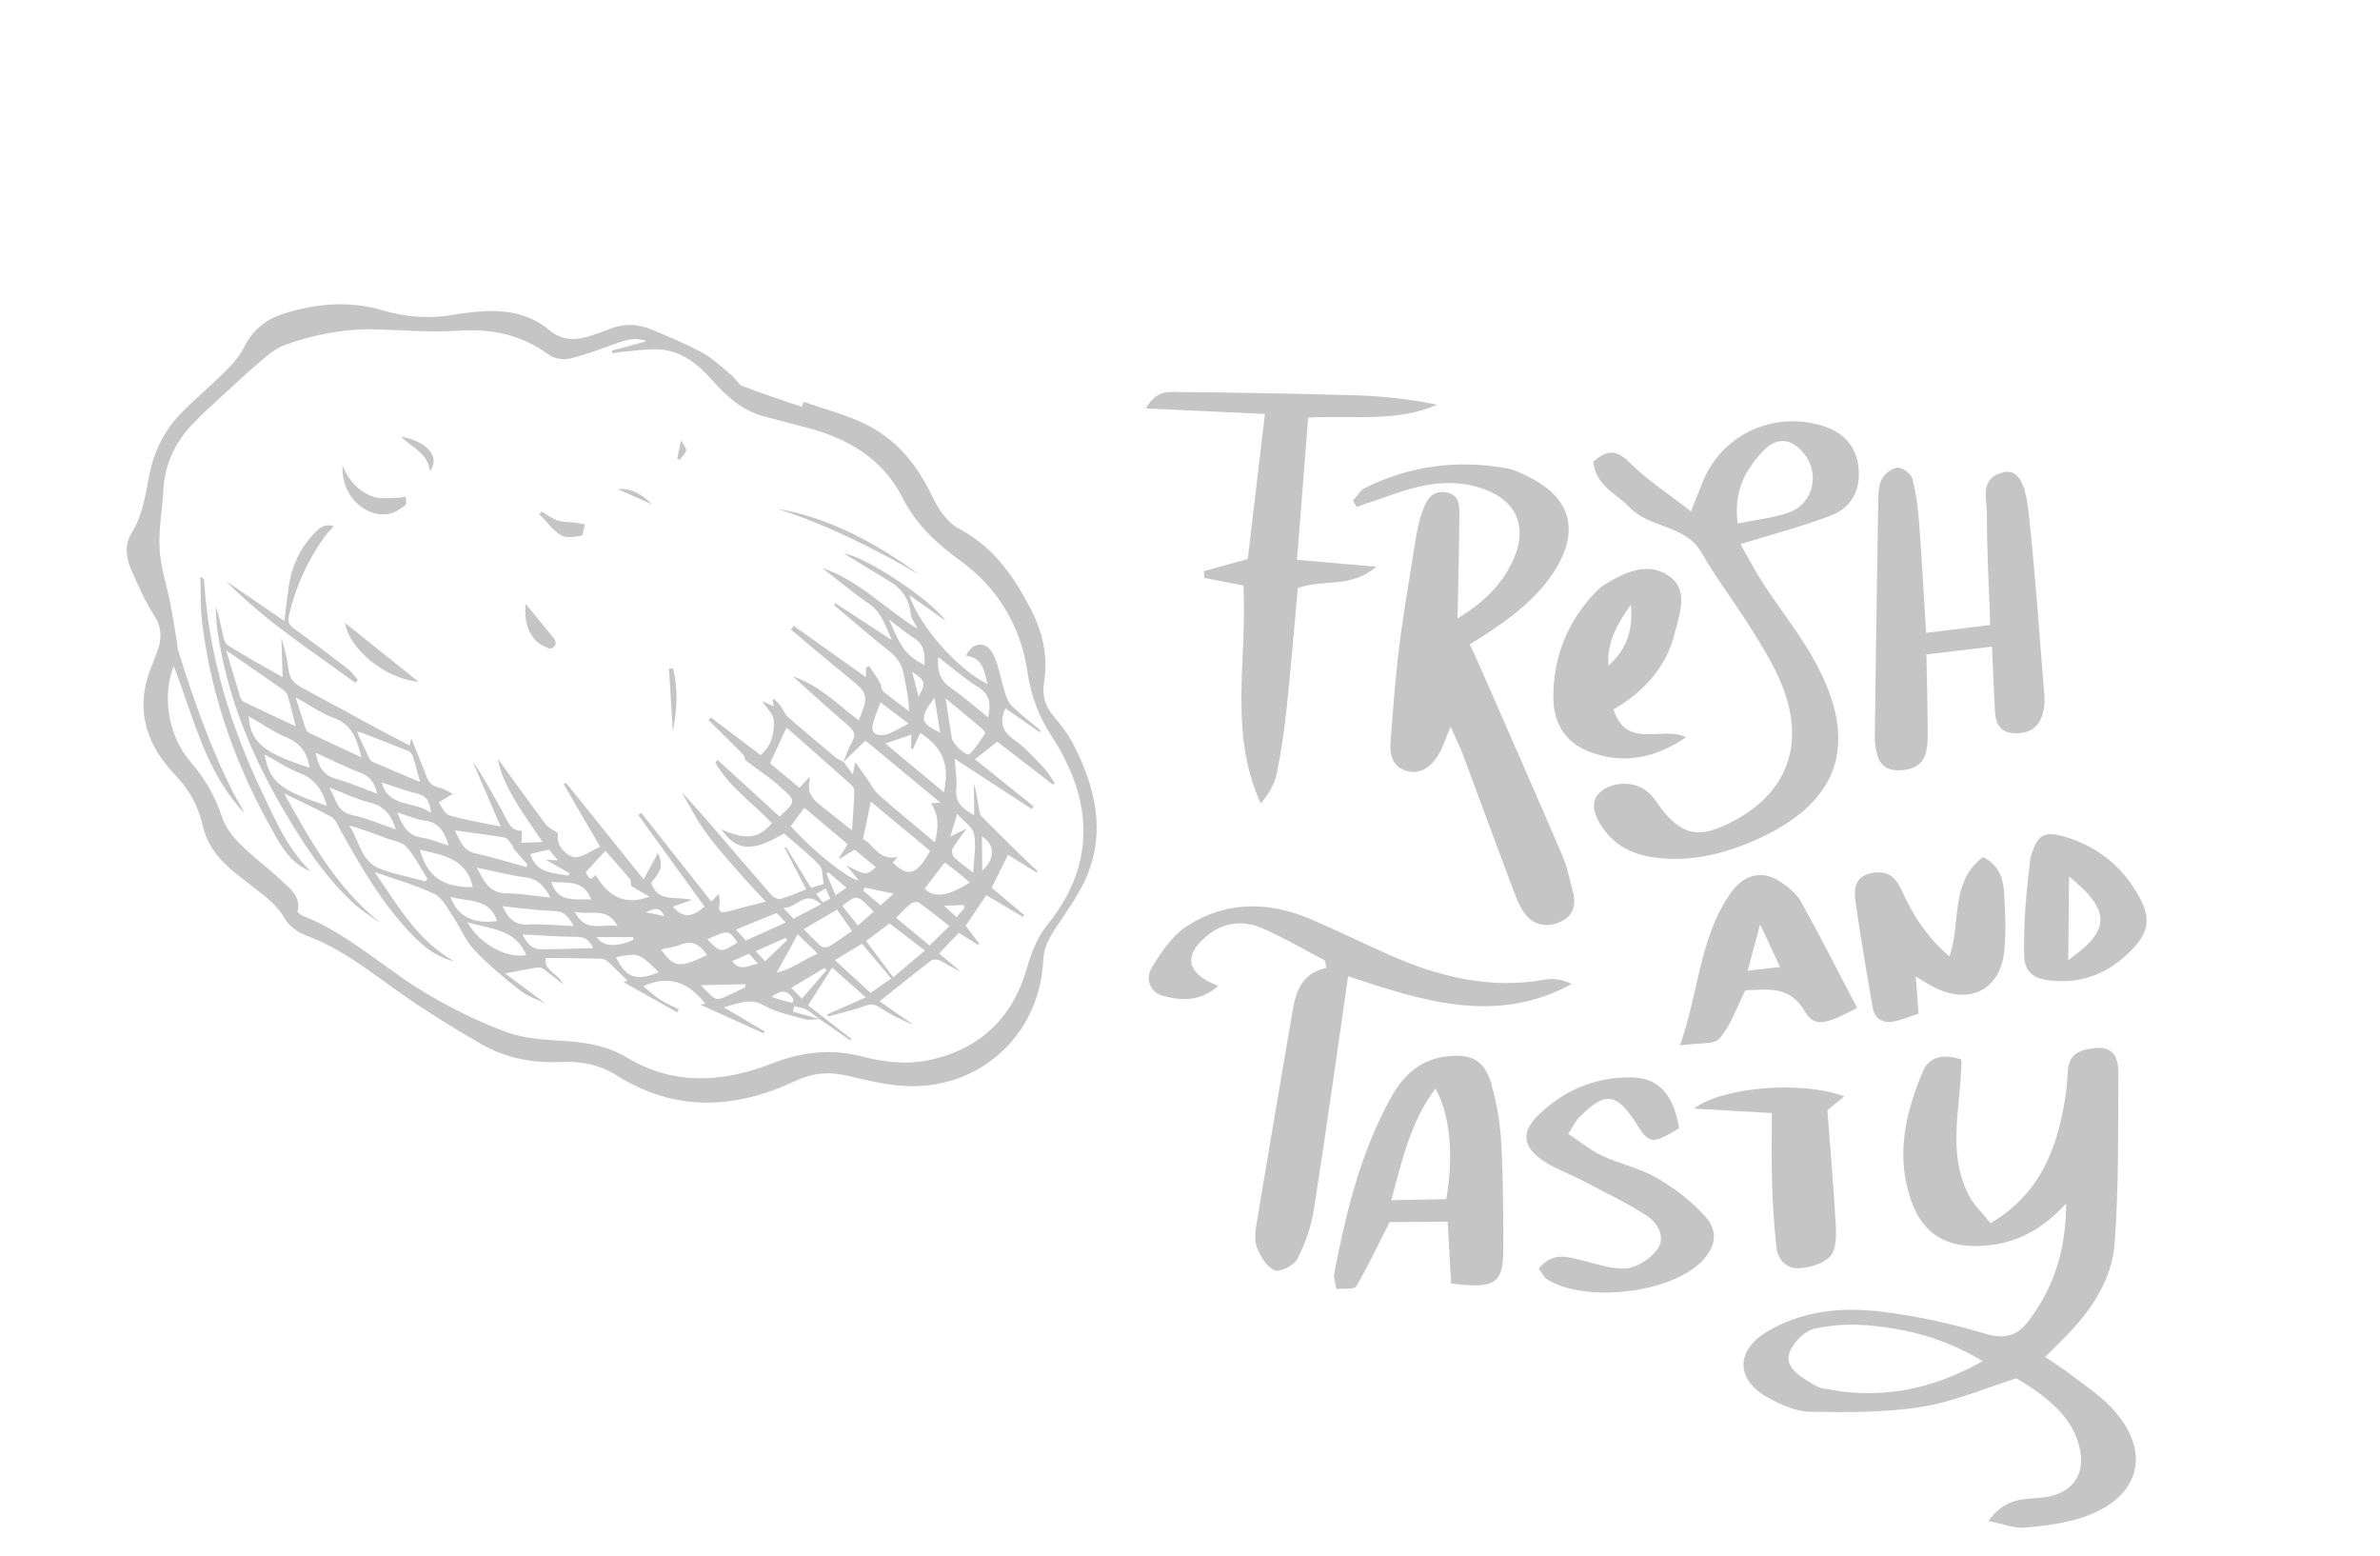 <?xml version="1.0" encoding="UTF-8"?> <svg xmlns="http://www.w3.org/2000/svg" width="228" height="149" viewBox="0 0 228 149" fill="none"><path d="M61.945 32.681C60.903 32.273 60.001 32.542 59.084 32.869C57.609 33.396 56.141 33.971 54.626 34.333C53.997 34.483 53.093 34.357 52.587 33.984C49.971 32.055 47.109 31.454 43.893 31.673C41.311 31.85 38.7 31.621 36.103 31.545C33.09 31.457 30.184 32.014 27.365 33.012C26.663 33.259 26.006 33.724 25.427 34.204C24.172 35.248 22.97 36.357 21.77 37.462C20.616 38.525 19.441 39.569 18.366 40.708C16.707 42.463 15.774 44.56 15.644 47.005C15.545 48.869 15.178 50.738 15.289 52.581C15.395 54.351 15.982 56.088 16.326 57.844C16.567 59.078 16.755 60.322 16.963 61.564C17.001 61.792 16.988 62.035 17.056 62.254C18.528 66.975 20.151 71.637 22.417 76.049C22.735 76.669 23.136 77.246 23.422 77.882C19.667 73.935 18.544 68.695 16.648 63.783C15.507 66.574 16.103 70.491 18.234 72.938C19.65 74.565 20.638 76.335 21.321 78.368C21.634 79.299 22.334 80.17 23.047 80.879C24.276 82.1 25.687 83.133 26.955 84.319C27.793 85.106 28.852 85.844 28.501 87.284C28.488 87.339 28.606 87.441 28.681 87.5C28.786 87.582 28.897 87.663 29.018 87.711C33.465 89.472 36.903 92.829 40.948 95.21C43.353 96.622 45.892 97.877 48.506 98.84C50.216 99.471 52.156 99.578 54.008 99.69C56.153 99.821 58.225 100.175 60.054 101.281C64.602 104.029 69.335 103.644 73.945 101.857C76.875 100.724 79.639 100.422 82.629 101.192C84.777 101.745 86.987 101.991 89.184 101.493C93.992 100.403 97.031 97.415 98.382 92.704C98.82 91.182 99.375 89.751 100.39 88.497C104.982 82.832 104.745 76.644 100.752 70.511C99.467 68.539 98.761 66.602 98.417 64.281C97.772 59.935 95.552 56.265 91.982 53.69C89.673 52.023 87.75 50.204 86.448 47.65C84.521 43.866 81.151 41.95 77.175 40.925C75.849 40.581 74.522 40.239 73.198 39.886C71.099 39.328 69.583 37.941 68.188 36.372C66.775 34.784 65.156 33.502 62.911 33.454C61.822 33.431 60.725 33.598 59.635 33.691C59.315 33.718 58.996 33.788 58.678 33.838C58.657 33.754 58.636 33.668 58.614 33.583C59.698 33.291 60.782 32.998 61.944 32.682L61.945 32.681ZM76.976 38.48C78.921 39.162 80.943 39.686 82.795 40.566C85.77 41.976 87.795 44.414 89.217 47.352C89.867 48.695 90.61 49.967 91.976 50.694C95.103 52.36 97.032 55.074 98.635 58.105C99.842 60.385 100.442 62.763 100.016 65.347C99.806 66.608 100.135 67.678 100.998 68.669C101.739 69.519 102.418 70.462 102.923 71.468C104.941 75.481 105.936 79.667 104.079 83.998C103.338 85.722 102.189 87.278 101.147 88.856C100.512 89.819 99.996 90.736 99.941 91.957C99.622 98.931 94.126 104.167 87.145 104.022C85.199 103.981 83.24 103.514 81.334 103.052C79.525 102.614 77.9 102.725 76.192 103.527C70.426 106.232 64.691 106.526 59.087 102.998C57.452 101.967 55.634 101.607 53.716 101.705C51.014 101.842 48.42 101.329 46.089 99.989C43.458 98.479 40.872 96.868 38.388 95.131C35.491 93.1 32.756 90.851 29.362 89.611C28.565 89.32 27.687 88.7 27.287 87.982C26.584 86.722 25.521 85.946 24.454 85.104C23.303 84.194 22.068 83.344 21.101 82.261C20.353 81.428 19.714 80.329 19.468 79.25C19.023 77.293 18.206 75.704 16.793 74.233C14.127 71.457 12.948 68.163 14.321 64.314C14.546 63.685 14.813 63.072 15.049 62.448C15.505 61.238 15.536 60.136 14.765 58.941C13.886 57.576 13.224 56.058 12.568 54.563C12.071 53.428 11.915 52.155 12.593 51.074C13.664 49.368 13.92 47.457 14.287 45.566C14.729 43.268 15.722 41.247 17.341 39.581C18.687 38.195 20.187 36.957 21.556 35.591C22.231 34.918 22.913 34.178 23.331 33.341C24.145 31.71 25.361 30.628 27.066 30.078C30.218 29.06 33.455 28.772 36.638 29.714C38.99 30.411 41.281 30.549 43.657 30.113C44.411 29.975 45.179 29.898 45.945 29.834C48.36 29.629 50.72 30.025 52.57 31.576C54.009 32.78 55.319 32.572 56.802 32.086C57.373 31.9 57.936 31.689 58.499 31.471C59.815 30.963 61.141 31.023 62.413 31.553C64.074 32.246 65.745 32.946 67.321 33.806C68.325 34.355 69.175 35.187 70.07 35.925C70.469 36.251 70.738 36.826 71.181 36.996C73.036 37.713 74.931 38.32 76.812 38.966C76.868 38.805 76.922 38.643 76.978 38.482L76.976 38.48Z" fill="#3E3F41" fill-opacity="0.3"></path><path d="M61.841 87.363C62.414 87.48 62.986 87.599 63.637 87.734C63.195 86.706 62.504 87.1 61.841 87.363ZM78.825 86.432C79.054 86.318 79.274 86.209 79.552 86.071C79.394 85.74 79.259 85.454 79.085 85.089C78.765 85.271 78.495 85.425 78.174 85.609C78.451 85.959 78.616 86.167 78.826 86.432L78.825 86.432ZM91.635 87.838C91.922 87.508 92.153 87.242 92.385 86.976C92.372 86.873 92.359 86.769 92.346 86.663C91.808 86.688 91.272 86.711 90.444 86.746C90.965 87.222 91.267 87.5 91.635 87.838L91.635 87.838ZM73.912 95.487C74.694 95.717 75.297 95.895 75.901 96.073C75.939 95.947 75.975 95.821 76.012 95.695C75.535 94.934 74.948 94.669 73.912 95.487ZM88.002 66.731C88.715 65.389 88.668 65.187 87.375 64.338C87.607 65.226 87.797 65.948 88.002 66.731ZM81.097 85.031C80.486 84.507 79.93 84.029 79.372 83.549C79.31 83.591 79.247 83.632 79.183 83.674C79.456 84.334 79.728 84.993 80.034 85.729C80.447 85.459 80.742 85.266 81.098 85.032L81.097 85.031ZM72.612 92.288C72.265 91.906 72.026 91.642 71.751 91.341C71.204 91.581 70.686 91.809 70.134 92.051C70.956 93.107 71.707 92.442 72.613 92.288L72.612 92.288ZM60.665 90.02C60.668 89.929 60.668 89.841 60.672 89.75C59.53 89.748 58.391 89.745 57.166 89.742C57.753 90.676 59 90.733 60.664 90.02L60.665 90.02ZM84.36 86.699C84.757 86.35 85.136 86.015 85.623 85.583C84.592 85.369 83.705 85.186 82.819 85.003C82.784 85.11 82.751 85.216 82.716 85.322C83.236 85.757 83.754 86.193 84.359 86.699L84.36 86.699ZM94.064 80.115C94.077 81.212 94.088 82.272 94.1 83.367C95.342 82.302 95.337 80.846 94.064 80.115ZM73.297 92.054C74.031 91.359 74.723 90.703 75.416 90.046C75.365 89.971 75.312 89.896 75.262 89.82C74.35 90.226 73.438 90.632 72.392 91.1C72.725 91.45 72.945 91.682 73.298 92.054L73.297 92.054ZM89.523 66.816C88.055 68.805 88.121 69.245 90.067 70.163C89.881 69.019 89.71 67.965 89.523 66.816ZM70.638 90.266C69.831 89.059 69.775 89.052 67.773 89.953C68.982 91.261 69.091 91.27 70.638 90.266ZM75.802 94.607C76.106 94.912 76.381 95.19 76.827 95.639C77.647 94.692 78.418 93.801 79.19 92.909C79.12 92.84 79.047 92.773 78.977 92.705C77.934 93.329 76.893 93.954 75.803 94.607L75.802 94.607ZM75.043 86.949C75.449 87.388 75.695 87.652 76.008 87.989C76.815 87.565 77.627 87.14 78.659 86.597C77.07 85.139 76.319 87.033 75.043 86.949ZM67.124 94.354C68.931 96.127 68.24 96.01 71.394 94.553C71.398 94.455 71.403 94.359 71.409 94.262C70.002 94.294 68.594 94.323 67.124 94.354ZM59.157 88.685C58.154 86.778 56.512 87.7 55.059 87.312C56.055 89.373 57.67 88.439 59.157 88.685ZM52.291 82.342C52.829 82.37 53.075 82.381 53.457 82.401C53.099 81.975 52.825 81.648 52.591 81.367C51.935 81.522 51.356 81.658 50.802 81.788C51.357 83.677 53.004 83.58 54.443 83.865C54.482 83.787 54.519 83.708 54.556 83.629C53.882 83.245 53.206 82.863 52.291 82.342ZM56.638 86.137C55.915 84.22 54.275 84.584 52.817 84.473C53.448 86.51 55.117 86.081 56.638 86.137ZM83.707 87.308C82.098 85.644 82.098 85.644 80.688 86.751C81.157 87.338 81.635 87.939 82.19 88.632C82.669 88.213 83.187 87.763 83.708 87.308L83.707 87.308ZM75.275 88.347C74.934 87.988 74.67 87.712 74.409 87.436C73.104 87.968 71.851 88.478 70.503 89.028C70.834 89.396 71.118 89.711 71.445 90.074C72.754 89.484 73.962 88.939 75.275 88.348L75.275 88.347ZM41.291 77.859C41.166 76.778 40.882 76.225 39.981 76.008C38.855 75.733 37.762 75.32 36.563 74.939C37.249 77.422 39.722 76.645 41.291 77.859ZM88.561 63.704C88.609 62.648 88.578 61.727 87.54 61.09C86.701 60.576 85.951 59.918 85.162 59.325C86.383 62.202 86.823 62.743 88.561 63.704ZM76.418 89.472C75.728 90.739 75.082 91.924 74.417 93.137C75.727 92.885 76.86 91.974 78.326 91.329C77.573 90.596 76.948 89.987 76.419 89.472L76.418 89.472ZM65.168 90.483C64.595 90.715 63.953 90.784 63.326 90.93C64.57 92.678 65.103 92.739 67.727 91.462C67.105 90.52 66.365 89.999 65.168 90.483ZM59.011 91.671C59.93 93.631 60.981 94.017 63.101 93.112C61.23 91.257 61.23 91.257 59.011 91.671ZM43.163 85.872C43.739 87.724 45.384 88.551 47.619 88.202C46.854 85.923 44.794 86.431 43.163 85.872ZM84.347 67.266C84.062 68.09 83.735 68.778 83.593 69.503C83.411 70.434 84.333 70.459 84.754 70.373C85.475 70.226 86.132 69.75 87.039 69.301C85.988 68.506 85.205 67.916 84.347 67.266ZM40.403 80.218C41.237 80.337 42.039 80.693 42.985 80.981C42.571 79.661 42.05 78.754 40.652 78.579C39.841 78.478 39.064 78.116 38.044 77.801C38.574 79.088 39.055 80.023 40.402 80.217L40.403 80.218ZM92.914 84.514C92.496 84.166 92.112 83.836 91.716 83.52C91.333 83.216 90.939 82.925 90.555 82.631C90.467 82.692 90.398 82.72 90.361 82.77C89.782 83.532 89.206 84.297 88.587 85.117C89.498 86.029 90.801 85.852 92.914 84.513L92.914 84.514ZM51.834 90.916C53.462 90.917 55.091 90.843 56.828 90.799C56.444 89.99 55.997 89.725 55.219 89.722C53.531 89.721 51.845 89.581 50.068 89.491C50.448 90.297 50.932 90.915 51.833 90.917L51.834 90.916ZM93.313 79.89C93.178 79.214 92.34 78.679 91.7 77.945C91.444 78.783 91.268 79.361 91.038 80.108C91.601 79.837 91.996 79.646 92.613 79.348C92.053 80.124 91.598 80.674 91.251 81.284C91.142 81.475 91.224 81.932 91.389 82.094C91.884 82.578 92.463 82.974 93.24 83.583C93.294 82.188 93.534 80.994 93.314 79.89L93.313 79.89ZM50.405 91.471C49.401 88.926 46.896 88.994 44.781 88.316C45.843 90.346 48.546 91.829 50.405 91.471ZM34.504 73.999C33.08 73.459 31.72 72.761 30.238 72.086C30.484 73.384 30.961 74.259 32.25 74.612C33.526 74.961 34.749 75.505 36.123 76.009C35.896 74.929 35.425 74.348 34.504 73.999ZM50.548 88.539C51.973 88.468 53.407 88.626 54.958 88.69C54.507 87.854 54.111 87.281 53.083 87.251C51.468 87.203 49.855 86.96 48.134 86.79C48.667 87.869 49.219 88.607 50.547 88.538L50.548 88.539ZM80.189 87.114C79.154 87.719 78.137 88.315 76.989 88.988C77.58 89.577 78.107 90.156 78.701 90.654C78.848 90.779 79.269 90.735 79.47 90.615C80.175 90.187 80.84 89.692 81.62 89.153C81.105 88.42 80.67 87.8 80.19 87.114L80.189 87.114ZM35.372 76.842C34.158 76.552 33.01 75.977 31.546 75.42C32.225 76.571 32.278 77.748 33.733 78.056C35.12 78.349 36.444 78.933 37.922 79.431C37.492 78.04 36.783 77.176 35.372 76.842L35.372 76.842ZM40.226 81.381C40.896 83.922 42.448 85.009 45.291 84.96C44.707 82.226 42.414 81.885 40.226 81.381ZM91.027 65.831C92.27 66.703 93.417 67.71 94.659 68.701C94.946 67.435 94.855 66.512 93.679 65.787C92.369 64.977 91.204 63.935 89.877 62.919C89.784 64.2 90.014 65.12 91.026 65.831L91.027 65.831ZM91.181 70.691C91.28 71.283 92.593 72.476 92.88 72.214C93.48 71.658 93.913 70.919 94.379 70.23C94.418 70.172 94.207 69.893 94.067 69.773C92.978 68.855 91.876 67.951 90.583 66.883C90.812 68.34 90.988 69.517 91.181 70.691ZM50.309 84.021C48.769 83.818 47.254 83.417 45.678 83.09C46.316 84.281 46.805 85.557 48.579 85.562C49.903 85.566 51.225 85.811 52.711 85.963C52.142 84.81 51.488 84.175 50.309 84.021L50.309 84.021ZM28.738 74.053C27.545 73.592 26.46 72.851 25.338 72.239C25.839 74.884 26.774 75.665 31.31 77.168C30.898 75.68 30.201 74.619 28.737 74.054L28.738 74.053ZM89.054 90.556C89.671 89.947 90.254 89.372 90.947 88.691C89.93 87.896 88.986 87.126 87.997 86.421C87.847 86.312 87.419 86.415 87.234 86.562C86.767 86.935 86.365 87.388 85.838 87.904C86.927 88.802 87.951 89.647 89.054 90.556ZM27.465 70.631C26.186 70.102 25.03 69.279 23.832 68.593C23.951 71.031 25.24 72.134 29.67 73.526C29.432 72.105 28.799 71.185 27.465 70.631ZM49.256 81.342C49.151 81.22 49.139 81.021 49.038 80.897C48.829 80.649 48.613 80.265 48.352 80.219C46.814 79.95 45.265 79.763 43.578 79.529C44.073 80.475 44.306 81.469 45.586 81.742C47.206 82.088 48.792 82.596 50.393 83.033C50.444 82.959 50.496 82.885 50.546 82.81C50.113 82.323 49.675 81.841 49.256 81.342ZM60.466 84.853C60.423 84.615 60.459 84.323 60.33 84.169C59.544 83.225 58.721 82.313 57.987 81.479C57.379 82.152 56.77 82.824 56.115 83.545C56.502 84.274 56.575 84.312 57.05 83.796C58.185 85.673 59.666 86.822 62.213 85.875C61.466 85.438 60.894 85.103 60.466 84.853ZM83.404 95.094C84.061 94.632 84.694 94.184 85.369 93.708C84.408 92.563 83.516 91.498 82.577 90.38C81.755 90.878 80.941 91.371 79.984 91.955C81.174 93.049 82.249 94.032 83.405 95.094L83.404 95.094ZM35.327 72.531C35.409 72.702 35.541 72.901 35.703 72.97C37.163 73.606 38.633 74.214 40.248 74.892C39.983 73.944 39.787 73.174 39.544 72.416C39.484 72.228 39.313 72.008 39.137 71.936C37.66 71.337 36.172 70.763 34.685 70.187C34.575 70.144 34.45 70.137 34.202 70.084C34.607 70.975 34.956 71.759 35.327 72.531L35.327 72.531ZM29.27 69.738C29.329 69.911 29.467 70.114 29.623 70.189C31.238 70.961 32.866 71.713 34.627 72.533C34.181 70.811 33.752 69.4 31.995 68.766C30.789 68.332 29.708 67.547 28.319 66.779C28.68 67.914 28.961 68.83 29.27 69.738ZM88.61 91.031C87.443 90.139 86.362 89.316 85.218 88.44C84.491 88.986 83.75 89.538 82.968 90.125C83.818 91.254 84.637 92.342 85.574 93.587C86.616 92.709 87.573 91.906 88.61 91.031ZM87.442 71.753C87.386 71.738 87.329 71.723 87.273 71.708C87.283 71.247 87.295 70.787 87.304 70.359C86.462 70.644 85.676 70.913 84.811 71.208C86.61 72.704 88.503 74.276 90.426 75.876C90.996 73.263 90.316 71.565 88.15 70.202C87.894 70.764 87.669 71.258 87.442 71.753ZM38.949 81.109C38.542 80.645 37.712 80.543 37.063 80.296C35.889 79.85 34.707 79.417 33.455 79.053C34.429 80.5 34.574 82.562 36.511 83.249C37.888 83.736 39.332 84.027 40.747 84.406C40.814 84.325 40.879 84.245 40.944 84.164C40.293 83.134 39.741 82.017 38.948 81.109L38.949 81.109ZM23.003 66.72C23.059 66.899 23.173 67.125 23.324 67.198C24.935 67.977 26.558 68.73 28.328 69.559C28.043 68.445 27.826 67.506 27.552 66.588C27.485 66.362 27.252 66.153 27.044 66.006C25.3 64.784 23.543 63.578 21.663 62.28C22.12 63.803 22.552 65.263 23.003 66.719L23.003 66.72ZM81.867 81.373C81.379 81.673 80.93 81.946 80.483 82.222C80.449 82.192 80.415 82.162 80.381 82.131C80.638 81.737 80.895 81.341 81.212 80.858C79.826 79.69 78.462 78.54 77.052 77.352C76.601 77.968 76.177 78.548 75.76 79.117C77.62 81.284 81.547 84.439 82.241 84.282C81.886 83.856 81.548 83.447 81.061 82.868C82.956 83.848 82.956 83.848 83.914 83.055C83.191 82.462 82.529 81.918 81.868 81.373L81.867 81.373ZM85.531 82.615C86.991 84.053 87.842 83.791 89.107 81.489C87.243 79.943 85.362 78.382 83.421 76.771C83.17 77.981 82.94 79.097 82.677 80.373C83.709 80.842 84.191 82.508 86.001 82.058C85.813 82.279 85.671 82.448 85.53 82.614L85.531 82.615ZM76.599 75.449C76.932 75.081 77.209 74.771 77.499 74.453C77.561 74.54 77.602 74.573 77.596 74.593C77.094 76.306 78.428 76.962 79.445 77.793C80.085 78.315 80.735 78.819 81.623 79.522C81.714 78.098 81.811 76.922 81.846 75.744C81.853 75.528 81.65 75.254 81.469 75.093C79.481 73.314 77.479 71.552 75.478 69.79C75.409 69.731 75.308 69.711 75.325 69.718C74.827 70.8 74.342 71.857 73.767 73.109C74.594 73.793 75.585 74.613 76.598 75.45L76.599 75.449ZM81.693 74.162C81.781 73.735 81.825 73.522 81.937 72.99C82.401 73.644 82.728 74.103 83.054 74.563C83.427 75.087 83.712 75.708 84.184 76.122C85.9 77.636 87.674 79.081 89.565 80.667C89.906 79.272 89.968 78.111 89.191 76.932C89.477 76.91 89.717 76.893 90.085 76.867C87.659 74.858 85.308 72.914 82.91 70.927C82.198 71.616 81.494 72.299 80.789 72.98C81.063 72.34 81.276 71.666 81.622 71.07C82.026 70.374 81.835 69.978 81.253 69.484C79.457 67.954 77.718 66.357 75.958 64.785C78.453 65.608 80.242 67.462 82.27 68.993C83.239 66.618 83.165 66.407 81.352 64.939C79.471 63.417 77.629 61.848 75.769 60.298C75.859 60.179 75.949 60.058 76.039 59.937C78.32 61.56 80.603 63.181 82.967 64.863C82.966 64.483 82.963 64.212 82.963 63.94C83.065 63.884 83.169 63.83 83.271 63.775C83.618 64.312 83.983 64.84 84.302 65.393C84.443 65.639 84.408 66.037 84.597 66.197C85.399 66.875 86.253 67.489 87.089 68.126C87.058 66.855 86.796 65.699 86.567 64.537C86.385 63.61 85.908 62.931 85.157 62.336C83.368 60.915 81.643 59.414 79.892 57.945C79.933 57.883 79.975 57.825 80.018 57.764C81.752 58.899 83.486 60.032 85.44 61.309C84.799 59.89 84.45 58.648 83.246 57.82C81.699 56.759 80.256 55.543 78.769 54.397C82.29 55.579 84.805 58.317 87.883 60.215C87.711 59.722 87.304 59.311 87.259 58.865C87.124 57.436 86.45 56.416 85.246 55.688C83.78 54.801 82.316 53.906 80.838 53.005C82.923 53.308 89.124 57.383 90.613 59.478C89.422 58.631 88.329 57.854 87.113 56.987C87.996 59.88 91.781 64.151 94.597 65.504C94.297 64.258 94.141 62.998 92.553 62.8C93.079 61.531 94.416 61.332 95.076 62.538C95.694 63.669 95.853 65.043 96.261 66.296C96.415 66.765 96.598 67.291 96.935 67.617C97.807 68.454 98.773 69.195 99.702 69.973C99.667 70.021 99.631 70.07 99.595 70.116C98.501 69.357 97.409 68.594 96.32 67.838C95.714 69.165 96.02 70.056 97.172 70.862C98.172 71.563 99.013 72.504 99.868 73.394C100.325 73.868 100.66 74.457 101.052 74.997C100.989 75.044 100.928 75.092 100.867 75.14C99.056 73.748 97.246 72.356 95.529 71.036C94.783 71.626 94.094 72.168 93.401 72.715C95.249 74.199 97.136 75.715 99.022 77.228C98.963 77.313 98.901 77.397 98.842 77.48C96.415 75.899 93.99 74.319 91.456 72.671C91.52 73.682 91.701 74.611 91.609 75.514C91.472 76.825 92.188 77.454 93.329 78.07C93.318 76.987 93.309 76.005 93.298 75.02C93.537 75.8 93.636 76.585 93.764 77.368C93.809 77.647 93.847 77.996 94.026 78.179C95.514 79.684 97.034 81.163 98.546 82.645C98.821 82.914 99.112 83.165 99.397 83.424C99.363 83.47 99.329 83.516 99.297 83.563C98.34 82.969 97.383 82.372 96.57 81.867C96.031 82.951 95.537 83.942 95.001 85.022C95.99 85.85 97.057 86.743 98.125 87.636C98.084 87.698 98.044 87.758 98.003 87.819C96.826 87.121 95.65 86.421 94.484 85.728C93.805 86.739 93.158 87.699 92.514 88.658C92.957 89.249 93.381 89.815 93.805 90.38C93.764 90.412 93.726 90.448 93.685 90.48C93.085 90.105 92.482 89.73 91.853 89.338C91.201 90.016 90.61 90.632 89.959 91.312C90.683 91.915 91.335 92.459 91.988 93.003C91.293 92.744 90.703 92.322 90.064 91.992C89.832 91.871 89.388 91.851 89.202 91.995C87.569 93.24 85.971 94.534 84.265 95.893C85.315 96.625 86.392 97.372 87.468 98.12C86.353 97.704 85.306 97.156 84.325 96.511C83.832 96.184 83.471 96.117 82.886 96.331C81.728 96.758 80.508 97.021 79.314 97.351C79.295 97.282 79.277 97.211 79.259 97.141C80.449 96.618 81.64 96.094 82.945 95.521C81.698 94.417 80.619 93.464 79.717 92.668C78.954 93.863 78.241 94.984 77.412 96.288C78.684 97.272 80.119 98.381 81.555 99.491C81.523 99.541 81.491 99.589 81.455 99.638C80.467 98.954 79.478 98.27 78.487 97.588C78.064 97.279 77.663 96.925 77.205 96.679C76.876 96.502 76.468 96.465 76.094 96.366C76.047 96.541 76 96.716 75.953 96.891C76.798 97.124 77.643 97.355 78.488 97.588C78.042 97.605 77.565 97.733 77.155 97.619C75.813 97.246 74.388 96.976 73.199 96.304C71.882 95.558 70.837 96.052 69.34 96.475C70.805 97.339 72.024 98.059 73.243 98.777C73.213 98.839 73.183 98.901 73.152 98.963C71.103 98.036 69.055 97.109 67.066 96.208C67.149 96.194 67.345 96.164 67.573 96.13C65.992 94.132 64.125 93.295 61.621 94.454C62.157 94.884 62.665 95.359 63.238 95.733C63.801 96.099 64.431 96.364 65.033 96.672C64.98 96.768 64.925 96.861 64.871 96.954C63.164 95.993 61.455 95.034 59.733 94.065C59.777 94.047 59.913 93.999 60.108 93.927C59.445 93.274 58.844 92.651 58.205 92.07C58.031 91.913 57.742 91.816 57.503 91.809C55.808 91.772 54.113 91.765 52.299 91.746C52.012 92.943 53.507 93.206 53.96 94.286C53.254 93.727 52.721 93.285 52.164 92.874C51.996 92.75 51.754 92.619 51.569 92.647C50.587 92.794 49.613 92.993 48.381 93.22C49.721 94.217 50.969 95.147 52.274 96.118C51.439 95.702 50.531 95.418 49.831 94.866C48.293 93.648 46.761 92.389 45.421 90.965C44.556 90.041 44.071 88.769 43.347 87.699C42.833 86.94 42.346 85.959 41.596 85.606C39.793 84.754 37.842 84.21 35.884 83.521C38.071 86.609 39.869 90.008 43.502 92.061C41.735 91.637 40.552 90.636 39.469 89.513C36.587 86.522 34.534 82.959 32.537 79.362C32.314 78.958 32.113 78.432 31.755 78.237C30.274 77.431 28.738 76.73 27.222 75.993C29.745 80.557 32.281 85.08 36.463 88.392C35.502 87.772 34.534 87.137 33.706 86.356C30.859 83.663 28.785 80.388 26.848 77.022C23.862 71.827 21.692 66.336 20.825 60.378C20.717 59.632 20.712 58.871 20.658 58.116C20.968 58.855 21.076 59.604 21.256 60.34C21.38 60.843 21.455 61.55 21.803 61.775C23.491 62.86 25.265 63.815 27.078 64.855C27.032 63.461 26.994 62.285 26.956 61.11C27.311 62.174 27.506 63.242 27.68 64.313C27.788 64.984 28.131 65.398 28.743 65.75C30.537 66.782 32.393 67.693 34.192 68.713C35.838 69.646 37.533 70.492 39.251 71.4C39.321 71.064 39.37 70.832 39.393 70.71C39.886 71.928 40.411 73.177 40.891 74.444C41.118 75.039 41.509 75.321 42.124 75.454C42.564 75.552 42.966 75.825 43.385 76.019C42.986 76.264 42.586 76.507 42.018 76.858C42.302 77.21 42.594 77.953 43.064 78.09C44.669 78.562 46.336 78.823 47.965 79.159C47.06 77.065 46.161 74.985 45.261 72.905C46.342 74.429 47.194 76.049 48.09 77.645C48.575 78.511 48.855 79.618 49.999 79.566C49.985 80.034 49.973 80.378 49.963 80.723C50.554 80.697 51.146 80.672 51.977 80.635C49.982 77.731 48.102 75.138 47.691 72.662C48.936 74.376 50.564 76.651 52.237 78.891C52.508 79.252 52.982 79.461 53.473 79.82C53.202 80.844 54.13 81.846 54.884 82.058C55.633 82.268 56.673 81.437 57.498 81.097C56.289 79.023 55.146 77.063 54.003 75.104C54.079 75.062 54.153 75.019 54.228 74.977C56.659 78.002 59.09 81.027 61.656 84.219C62.163 83.291 62.531 82.616 63.027 81.705C63.768 83.128 62.885 83.862 62.384 84.552C63.004 86.477 64.721 85.796 66.289 86.184C65.486 86.466 64.988 86.641 64.453 86.829C65.458 87.941 66.22 87.903 67.495 86.829C65.377 83.9 63.262 80.979 61.147 78.058C61.242 77.987 61.338 77.919 61.432 77.848C63.657 80.662 65.878 83.476 68.148 86.351C68.396 86.091 68.559 85.917 68.861 85.597C68.903 86.027 68.992 86.287 68.941 86.512C68.761 87.282 69.002 87.503 69.763 87.289C70.967 86.949 72.185 86.656 73.353 86.355C72.439 85.357 71.383 84.244 70.379 83.086C69.374 81.925 68.346 80.771 67.468 79.514C66.613 78.294 65.937 76.949 65.299 75.859C65.96 76.587 66.806 77.484 67.609 78.416C69.707 80.842 71.778 83.29 73.886 85.705C74.085 85.931 74.519 86.167 74.76 86.099C75.615 85.855 76.435 85.484 77.231 85.175C76.513 83.792 75.835 82.49 75.158 81.188C75.206 81.167 75.253 81.146 75.3 81.127C76.099 82.425 76.897 83.724 77.693 85.02C78.153 84.886 78.49 84.786 78.903 84.664C78.775 84.006 78.855 83.237 78.508 82.871C77.457 81.768 76.242 80.82 75.105 79.827C72.034 81.628 70.58 81.525 69.1 79.43C71.46 80.47 72.686 80.319 73.946 78.832C72.128 76.91 69.877 75.384 68.523 73.036C68.6 72.953 68.678 72.871 68.757 72.788C70.731 74.592 72.705 76.398 74.674 78.201C76.283 76.755 76.285 76.69 74.742 75.364C74.49 75.144 74.252 74.907 73.986 74.707C73.127 74.065 72.257 73.436 71.402 72.808C71.351 72.671 71.333 72.404 71.19 72.258C70.099 71.147 68.983 70.059 67.873 68.964C67.951 68.881 68.028 68.8 68.105 68.717C69.686 69.912 71.268 71.106 72.864 72.313C73.9 71.44 74.185 70.221 74.132 69.047C74.103 68.39 73.402 67.761 73.028 67.156C73.308 67.279 73.682 67.446 74.112 67.637C74.078 67.347 74.051 67.124 74.025 66.904C74.416 67.109 74.63 67.391 74.827 67.682C75.046 68.006 75.189 68.409 75.471 68.656C76.978 69.975 78.514 71.262 80.052 72.543C80.271 72.725 80.56 72.822 80.816 72.958C81.07 73.305 81.323 73.656 81.692 74.162L81.693 74.162Z" fill="#3E3F41" fill-opacity="0.3"></path><path d="M29.747 83.442C27.522 81.25 26.395 78.566 25.155 75.976C22.067 69.524 20 62.775 19.549 55.591C19.54 55.469 19.466 55.35 19.195 55.248C19.243 56.683 19.186 58.13 19.358 59.552C20.248 66.974 22.78 73.847 26.522 80.288C27.262 81.558 28.12 82.802 29.747 83.443L29.747 83.442Z" fill="#3E3F41" fill-opacity="0.3"></path><path d="M27.244 59.471C25.281 58.129 23.453 56.881 21.625 55.632C25.346 59.428 29.779 62.284 34.023 65.385C34.111 65.301 34.198 65.218 34.285 65.135C33.964 64.769 33.693 64.339 33.314 64.048C31.623 62.746 29.915 61.466 28.185 60.217C27.688 59.858 27.536 59.531 27.686 58.901C28.336 56.17 29.463 53.666 31.102 51.394C31.351 51.049 31.662 50.75 31.964 50.407C31.145 50.095 30.576 50.58 30.074 51.108C28.75 52.504 27.953 54.171 27.679 56.077C27.523 57.159 27.398 58.246 27.242 59.47L27.244 59.471Z" fill="#3E3F41" fill-opacity="0.3"></path><path d="M32.818 44.599C32.639 47.325 34.847 49.594 37.237 49.221C37.814 49.132 38.362 48.716 38.86 48.363C38.986 48.274 38.862 47.839 38.852 47.562C38.62 47.599 38.384 47.668 38.151 47.667C37.348 47.662 36.478 47.825 35.756 47.572C34.403 47.099 33.425 46.085 32.817 44.6L32.818 44.599Z" fill="#3E3F41" fill-opacity="0.3"></path><path d="M40.083 65.287C37.675 63.361 35.26 61.425 33.053 59.661C33.441 62.131 36.884 65.019 40.083 65.287Z" fill="#3E3F41" fill-opacity="0.3"></path><path d="M88.104 55.043C83.957 52.061 79.57 49.605 74.464 48.726C79.271 50.262 83.74 52.537 88.104 55.043Z" fill="#3E3F41" fill-opacity="0.3"></path><path d="M50.358 57.843C50.23 59.134 50.411 60.371 51.342 61.36C51.664 61.701 52.147 61.916 52.593 62.105C52.731 62.163 53.068 61.997 53.165 61.841C53.256 61.692 53.234 61.359 53.122 61.218C52.221 60.081 51.289 58.969 50.358 57.843L50.358 57.843Z" fill="#3E3F41" fill-opacity="0.3"></path><path d="M51.665 49.23C52.348 49.923 52.944 50.761 53.746 51.264C54.232 51.566 55.056 51.426 55.696 51.308C55.867 51.279 55.921 50.601 56.028 50.222C55.687 50.162 55.347 50.091 55.003 50.046C54.477 49.979 53.918 50.017 53.431 49.847C52.882 49.657 52.396 49.286 51.884 48.994C51.811 49.071 51.739 49.15 51.665 49.229L51.665 49.23Z" fill="#3E3F41" fill-opacity="0.3"></path><path d="M64.45 70.027C64.86 68.042 64.987 66.023 64.475 64.022C64.347 64.025 64.219 64.03 64.09 64.033C64.209 66.032 64.33 68.028 64.45 70.027L64.45 70.027Z" fill="#3E3F41" fill-opacity="0.3"></path><path d="M41.175 45.135C42.209 43.798 40.981 42.271 38.399 41.814C39.494 42.88 41.039 43.439 41.175 45.135Z" fill="#3E3F41" fill-opacity="0.3"></path><path d="M62.464 48.301C61.551 47.371 60.515 46.728 59.163 46.836C60.263 47.324 61.364 47.813 62.464 48.301Z" fill="#3E3F41" fill-opacity="0.3"></path><path d="M65.241 42.153C65.088 42.893 64.986 43.398 64.88 43.902C64.953 43.952 65.026 44.001 65.096 44.048C65.321 43.749 65.656 43.474 65.727 43.142C65.776 42.902 65.47 42.587 65.241 42.153Z" fill="#3E3F41" fill-opacity="0.3"></path><path d="M189.946 130.356C186.217 128.13 182.702 127.271 179.07 126.943C177.318 126.784 175.473 126.868 173.77 127.268C172.878 127.477 171.919 128.477 171.5 129.359C170.942 130.538 171.869 131.447 172.877 132.068C173.445 132.417 174.025 132.846 174.655 132.974C179.853 134.025 184.748 133.275 189.945 130.356L189.946 130.356ZM197.94 115.264C195.371 118.021 192.874 119.129 189.946 119.314C186.508 119.531 184.25 118.224 183.115 115.065C181.573 110.777 182.51 106.626 184.205 102.619C184.806 101.193 186.132 100.901 187.904 101.472C187.896 105.845 186.409 110.4 188.683 114.611C189.143 115.465 189.898 116.16 190.691 117.145C194.382 114.984 196.261 111.805 197.246 108.033C197.697 106.302 198.013 104.498 198.082 102.716C198.154 100.833 199.316 100.534 200.729 100.371C202.445 100.177 202.941 101.353 202.932 102.664C202.899 108.154 202.994 113.66 202.575 119.126C202.323 122.408 200.508 125.262 198.194 127.678C197.508 128.393 196.797 129.083 195.929 129.954C196.911 130.631 197.732 131.149 198.5 131.737C199.744 132.69 201.074 133.572 202.158 134.688C206.235 138.892 205.139 143.437 199.551 145.309C197.766 145.905 195.83 146.141 193.944 146.303C192.962 146.388 191.933 145.952 190.488 145.665C191.984 143.574 193.67 143.572 195.296 143.461C198.704 143.228 200.159 140.948 198.941 137.727C198.152 135.642 196.38 133.895 193.172 132.006C190.111 132.96 187.18 134.249 184.119 134.732C180.61 135.288 176.988 135.273 173.42 135.208C172.042 135.185 170.572 134.53 169.327 133.832C166.283 132.126 166.268 129.355 169.225 127.571C172.655 125.504 176.482 125.153 180.309 125.627C183.632 126.038 186.953 126.759 190.16 127.725C192.14 128.321 193.32 127.906 194.458 126.35C196.698 123.281 197.904 119.909 197.938 115.261L197.94 115.264Z" fill="#3E3F41" fill-opacity="0.3"></path><path d="M139.632 59.226C142.331 57.58 144.085 55.758 145.088 53.328C146.315 50.357 145.216 47.96 142.203 46.856C139.305 45.794 136.452 46.292 133.639 47.285C132.42 47.713 131.192 48.121 129.97 48.54C129.851 48.345 129.731 48.147 129.611 47.951C130 47.531 130.309 46.949 130.79 46.712C135.059 44.618 139.566 44.008 144.241 44.832C145.105 44.984 145.945 45.404 146.735 45.818C150.389 47.738 151.232 50.676 149.194 54.225C147.719 56.792 145.205 59.051 140.798 61.705C141.139 62.45 141.507 63.217 141.847 63.996C144.461 69.965 147.093 75.926 149.661 81.915C150.143 83.043 150.386 84.278 150.697 85.473C151.017 86.705 150.693 87.746 149.482 88.285C148.229 88.845 146.969 88.645 146.127 87.561C145.525 86.785 145.174 85.79 144.821 84.85C143.235 80.643 141.694 76.416 140.12 72.204C139.852 71.489 139.504 70.802 138.964 69.592C138.467 70.769 138.233 71.567 137.817 72.255C137.144 73.372 136.164 74.21 134.766 73.839C133.474 73.496 133.116 72.355 133.206 71.162C133.443 68.028 133.672 64.888 134.066 61.77C134.502 58.315 135.107 54.881 135.655 51.44C135.761 50.776 135.901 50.11 136.109 49.471C136.496 48.281 136.914 46.906 138.506 47.148C140.009 47.376 139.807 48.777 139.799 49.869C139.78 52.785 139.701 55.701 139.632 59.225L139.632 59.226Z" fill="#3E3F41" fill-opacity="0.3"></path><path d="M166.468 50.133C168.285 49.756 169.944 49.608 171.45 49.051C173.699 48.219 174.337 45.414 172.888 43.524C171.713 41.992 170.252 41.776 168.923 43.175C167.213 44.973 166.048 47.059 166.468 50.133ZM152.637 44.209C153.79 43.241 154.685 42.891 156.034 44.23C157.75 45.933 159.818 47.278 161.987 48.977C162.492 47.717 162.807 46.922 163.128 46.127C164.931 41.652 169.819 39.363 174.478 40.744C176.53 41.354 177.796 42.63 178.038 44.744C178.281 46.87 177.397 48.608 175.413 49.369C172.711 50.404 169.893 51.132 166.733 52.114C167.421 53.31 168.114 54.654 168.932 55.917C170.582 58.457 172.513 60.837 173.946 63.488C178.198 71.359 176.164 77.012 167.952 80.544C164.928 81.846 161.777 82.586 158.44 82.114C156.596 81.854 154.99 81.165 153.813 79.652C152.489 77.946 152.336 76.638 153.379 75.793C154.65 74.763 156.831 74.818 158.023 75.99C158.577 76.534 158.96 77.251 159.471 77.847C161.218 79.874 162.687 80.186 165.131 79.088C171.041 76.434 173.111 71.531 170.688 65.564C169.934 63.709 168.856 61.971 167.792 60.262C166.252 57.791 164.461 55.471 163.018 52.951C161.456 50.221 158.07 50.638 156.121 48.593C154.847 47.256 152.851 46.543 152.638 44.21L152.637 44.209Z" fill="#3E3F41" fill-opacity="0.3"></path><path d="M126.933 91.992C124.963 90.962 123.036 89.829 121.005 88.932C119.146 88.111 117.268 88.275 115.626 89.625C113.322 91.52 113.626 93.239 116.71 94.425C115.036 95.892 113.229 95.871 111.44 95.383C110.073 95.011 109.733 93.676 110.338 92.67C111.235 91.183 112.316 89.583 113.731 88.676C117.495 86.258 121.592 86.315 125.656 88.066C128.127 89.132 130.546 90.321 133.007 91.415C137.807 93.549 142.75 94.777 148.059 93.814C148.869 93.667 149.736 93.839 150.57 94.233C143.301 98.207 136.188 95.832 129.147 93.495C128.048 101.077 127.022 108.494 125.86 115.89C125.606 117.505 125.028 119.127 124.279 120.584C123.964 121.197 122.634 121.869 122.108 121.658C121.363 121.358 120.758 120.338 120.422 119.494C120.151 118.818 120.251 117.93 120.379 117.166C121.518 110.305 122.697 103.451 123.867 96.596C124.185 94.736 124.887 93.157 127.073 92.696C127.027 92.461 126.981 92.228 126.934 91.991L126.933 91.992Z" fill="#3E3F41" fill-opacity="0.3"></path><path d="M190.827 61.928C188.615 62.19 186.745 62.413 184.549 62.673C184.592 65.041 184.652 67.25 184.664 69.459C184.669 70.353 184.716 71.288 184.481 72.132C184.133 73.385 183.057 73.767 181.838 73.777C180.628 73.782 179.984 73.119 179.765 71.987C179.679 71.547 179.595 71.098 179.601 70.653C179.7 63.024 179.806 55.393 179.938 47.763C179.951 47.098 179.995 46.343 180.319 45.807C180.617 45.316 181.314 44.784 181.831 44.789C182.315 44.794 183.095 45.401 183.217 45.878C183.576 47.281 183.746 48.746 183.857 50.196C184.112 53.539 184.287 56.888 184.519 60.611C186.655 60.349 188.578 60.114 190.66 59.858C190.533 56.105 190.327 52.646 190.343 49.19C190.351 47.774 189.604 45.833 191.851 45.249C193.142 44.914 193.981 45.873 194.324 48.963C194.978 54.873 195.376 60.81 195.855 66.739C195.9 67.288 195.837 67.877 195.68 68.407C195.269 69.809 194.201 70.32 192.827 70.213C191.557 70.115 191.174 69.198 191.112 68.099C191.005 66.201 190.936 64.302 190.828 61.929L190.827 61.928Z" fill="#3E3F41" fill-opacity="0.3"></path><path d="M119.537 53.537C120.083 48.907 120.606 44.465 121.175 39.645C117.382 39.471 113.752 39.303 109.776 39.119C110.761 37.292 112.078 37.536 113.194 37.547C118.687 37.602 124.183 37.691 129.675 37.852C132.337 37.929 134.993 38.194 137.662 38.764C133.819 40.44 129.739 39.778 125.321 39.987C124.968 44.484 124.621 48.902 124.251 53.614C126.753 53.833 129.007 54.031 131.846 54.28C129.359 56.386 126.799 55.425 124.329 56.314C123.989 60.029 123.675 63.908 123.266 67.774C123.042 69.891 122.732 72.009 122.308 74.094C122.104 75.104 121.55 76.043 120.773 76.941C117.666 70.159 119.501 63.085 119.119 56.075C117.819 55.821 116.593 55.585 115.366 55.347C115.354 55.131 115.344 54.918 115.332 54.702C116.649 54.337 117.966 53.971 119.536 53.536L119.537 53.537Z" fill="#3E3F41" fill-opacity="0.3"></path><path d="M133.278 114.947C135.301 114.908 136.944 114.876 138.549 114.843C139.281 110.646 138.928 106.807 137.523 104.252C135.116 107.432 134.342 111.071 133.278 114.947ZM139.012 122.92C138.905 120.972 138.807 119.207 138.687 117.004C136.733 117.019 134.805 117.031 133.123 117.04C131.971 119.31 131.041 121.305 129.923 123.188C129.729 123.514 128.739 123.369 128.022 123.453C127.928 122.824 127.737 122.368 127.817 121.963C128.948 116.114 130.342 110.343 133.271 105.077C134.478 102.908 136.173 101.384 138.776 101.147C141.014 100.944 142.212 101.575 142.846 103.754C143.373 105.568 143.703 107.48 143.813 109.365C144.008 112.72 144.006 116.087 144.02 119.451C144.034 122.931 143.304 123.467 139.011 122.919L139.012 122.92Z" fill="#3E3F41" fill-opacity="0.3"></path><path d="M147.41 121.502C148.714 119.857 150.129 120.376 151.546 120.705C152.959 121.035 154.42 121.597 155.805 121.467C156.854 121.369 158.101 120.552 158.749 119.676C159.612 118.504 158.824 117.135 157.792 116.457C155.842 115.181 153.711 114.179 151.642 113.087C150.262 112.359 148.724 111.853 147.496 110.929C145.875 109.708 145.828 108.332 147.244 106.92C149.739 104.432 152.813 103.115 156.349 103.187C158.938 103.241 160.307 104.837 160.863 108.049C158.325 109.594 157.982 109.567 156.836 107.739C154.871 104.604 153.798 104.468 151.231 107.064C150.93 107.37 150.747 107.798 150.237 108.586C151.344 109.319 152.328 110.148 153.456 110.676C155.182 111.484 157.122 111.881 158.754 112.829C160.457 113.82 162.107 115.079 163.4 116.554C164.657 117.991 164.322 119.461 163.044 120.782C160.068 123.865 151.775 124.829 148.163 122.49C147.909 122.325 147.768 121.983 147.41 121.501L147.41 121.502Z" fill="#3E3F41" fill-opacity="0.3"></path><path d="M156.24 57.903C154.685 60.074 153.93 61.767 154.086 63.762C155.57 62.383 156.482 60.791 156.24 57.903ZM161.524 70.603C158.582 72.619 155.443 73.284 152.097 71.928C149.902 71.037 148.827 69.186 148.808 66.893C148.778 62.923 150.169 59.456 152.968 56.596C153.201 56.359 153.467 56.138 153.751 55.966C155.625 54.828 157.741 53.814 159.73 55.059C161.85 56.39 160.92 58.722 160.451 60.599C159.629 63.902 157.465 66.283 154.567 67.942C155.858 71.855 159.2 69.478 161.524 70.602L161.524 70.603Z" fill="#3E3F41" fill-opacity="0.3"></path><path d="M186.761 91.605C187.883 88.257 186.798 84.467 189.97 82.083C191.383 82.775 191.894 84.001 191.979 85.36C192.097 87.255 192.199 89.178 192.01 91.058C191.627 94.845 188.614 96.307 185.182 94.5C184.721 94.257 184.284 93.973 183.528 93.524C183.63 94.895 183.701 95.857 183.794 97.089C182.955 97.354 182.152 97.707 181.314 97.845C180.285 98.015 179.567 97.503 179.386 96.442C178.826 93.131 178.248 89.82 177.774 86.494C177.599 85.27 177.578 83.957 179.287 83.618C180.735 83.332 181.575 83.918 182.169 85.251C183.212 87.592 184.577 89.731 186.759 91.604L186.761 91.605Z" fill="#3E3F41" fill-opacity="0.3"></path><path d="M168.618 88.528C168.102 90.447 167.803 91.56 167.425 92.963C168.577 92.834 169.391 92.743 170.531 92.617C169.905 91.28 169.414 90.233 168.618 88.528ZM177.91 96.527C174.824 98.179 173.778 98.38 172.906 96.869C171.427 94.307 169.263 94.801 167.203 94.842C166.377 96.477 165.816 98.189 164.736 99.454C164.21 100.072 162.708 99.854 160.943 100.121C162.77 94.891 162.811 89.77 165.802 85.516C167.078 83.704 168.871 83.268 170.647 84.503C171.37 85.004 172.131 85.622 172.545 86.367C174.371 89.665 176.077 93.027 177.91 96.527Z" fill="#3E3F41" fill-opacity="0.3"></path><path d="M169.736 106.6C167.238 106.457 164.971 106.327 162.255 106.17C165.226 104.015 172.727 103.513 176.677 105.002C176.015 105.541 175.464 105.989 175.06 106.317C175.347 110.114 175.672 113.792 175.87 117.477C175.921 118.44 175.89 119.709 175.332 120.317C174.691 121.019 173.438 121.375 172.416 121.459C171.167 121.56 170.302 120.683 170.17 119.413C169.957 117.411 169.825 115.397 169.763 113.386C169.693 111.166 169.741 108.943 169.736 106.6L169.736 106.6Z" fill="#3E3F41" fill-opacity="0.3"></path><path d="M198.132 91.945C202.238 89.082 202.218 87.215 198.215 83.941C198.187 86.604 198.162 89.002 198.132 91.945ZM194.514 82.152C195.172 79.92 195.771 79.521 197.873 80.156C201.029 81.109 203.404 83.073 204.968 85.956C206.025 87.9 205.849 89.257 204.335 90.85C202.131 93.172 199.478 94.309 196.187 93.877C194.669 93.679 193.942 92.94 193.91 91.518C193.876 89.955 193.932 88.383 194.036 86.82C194.14 85.26 194.349 83.707 194.514 82.152Z" fill="#3E3F41" fill-opacity="0.3"></path></svg> 